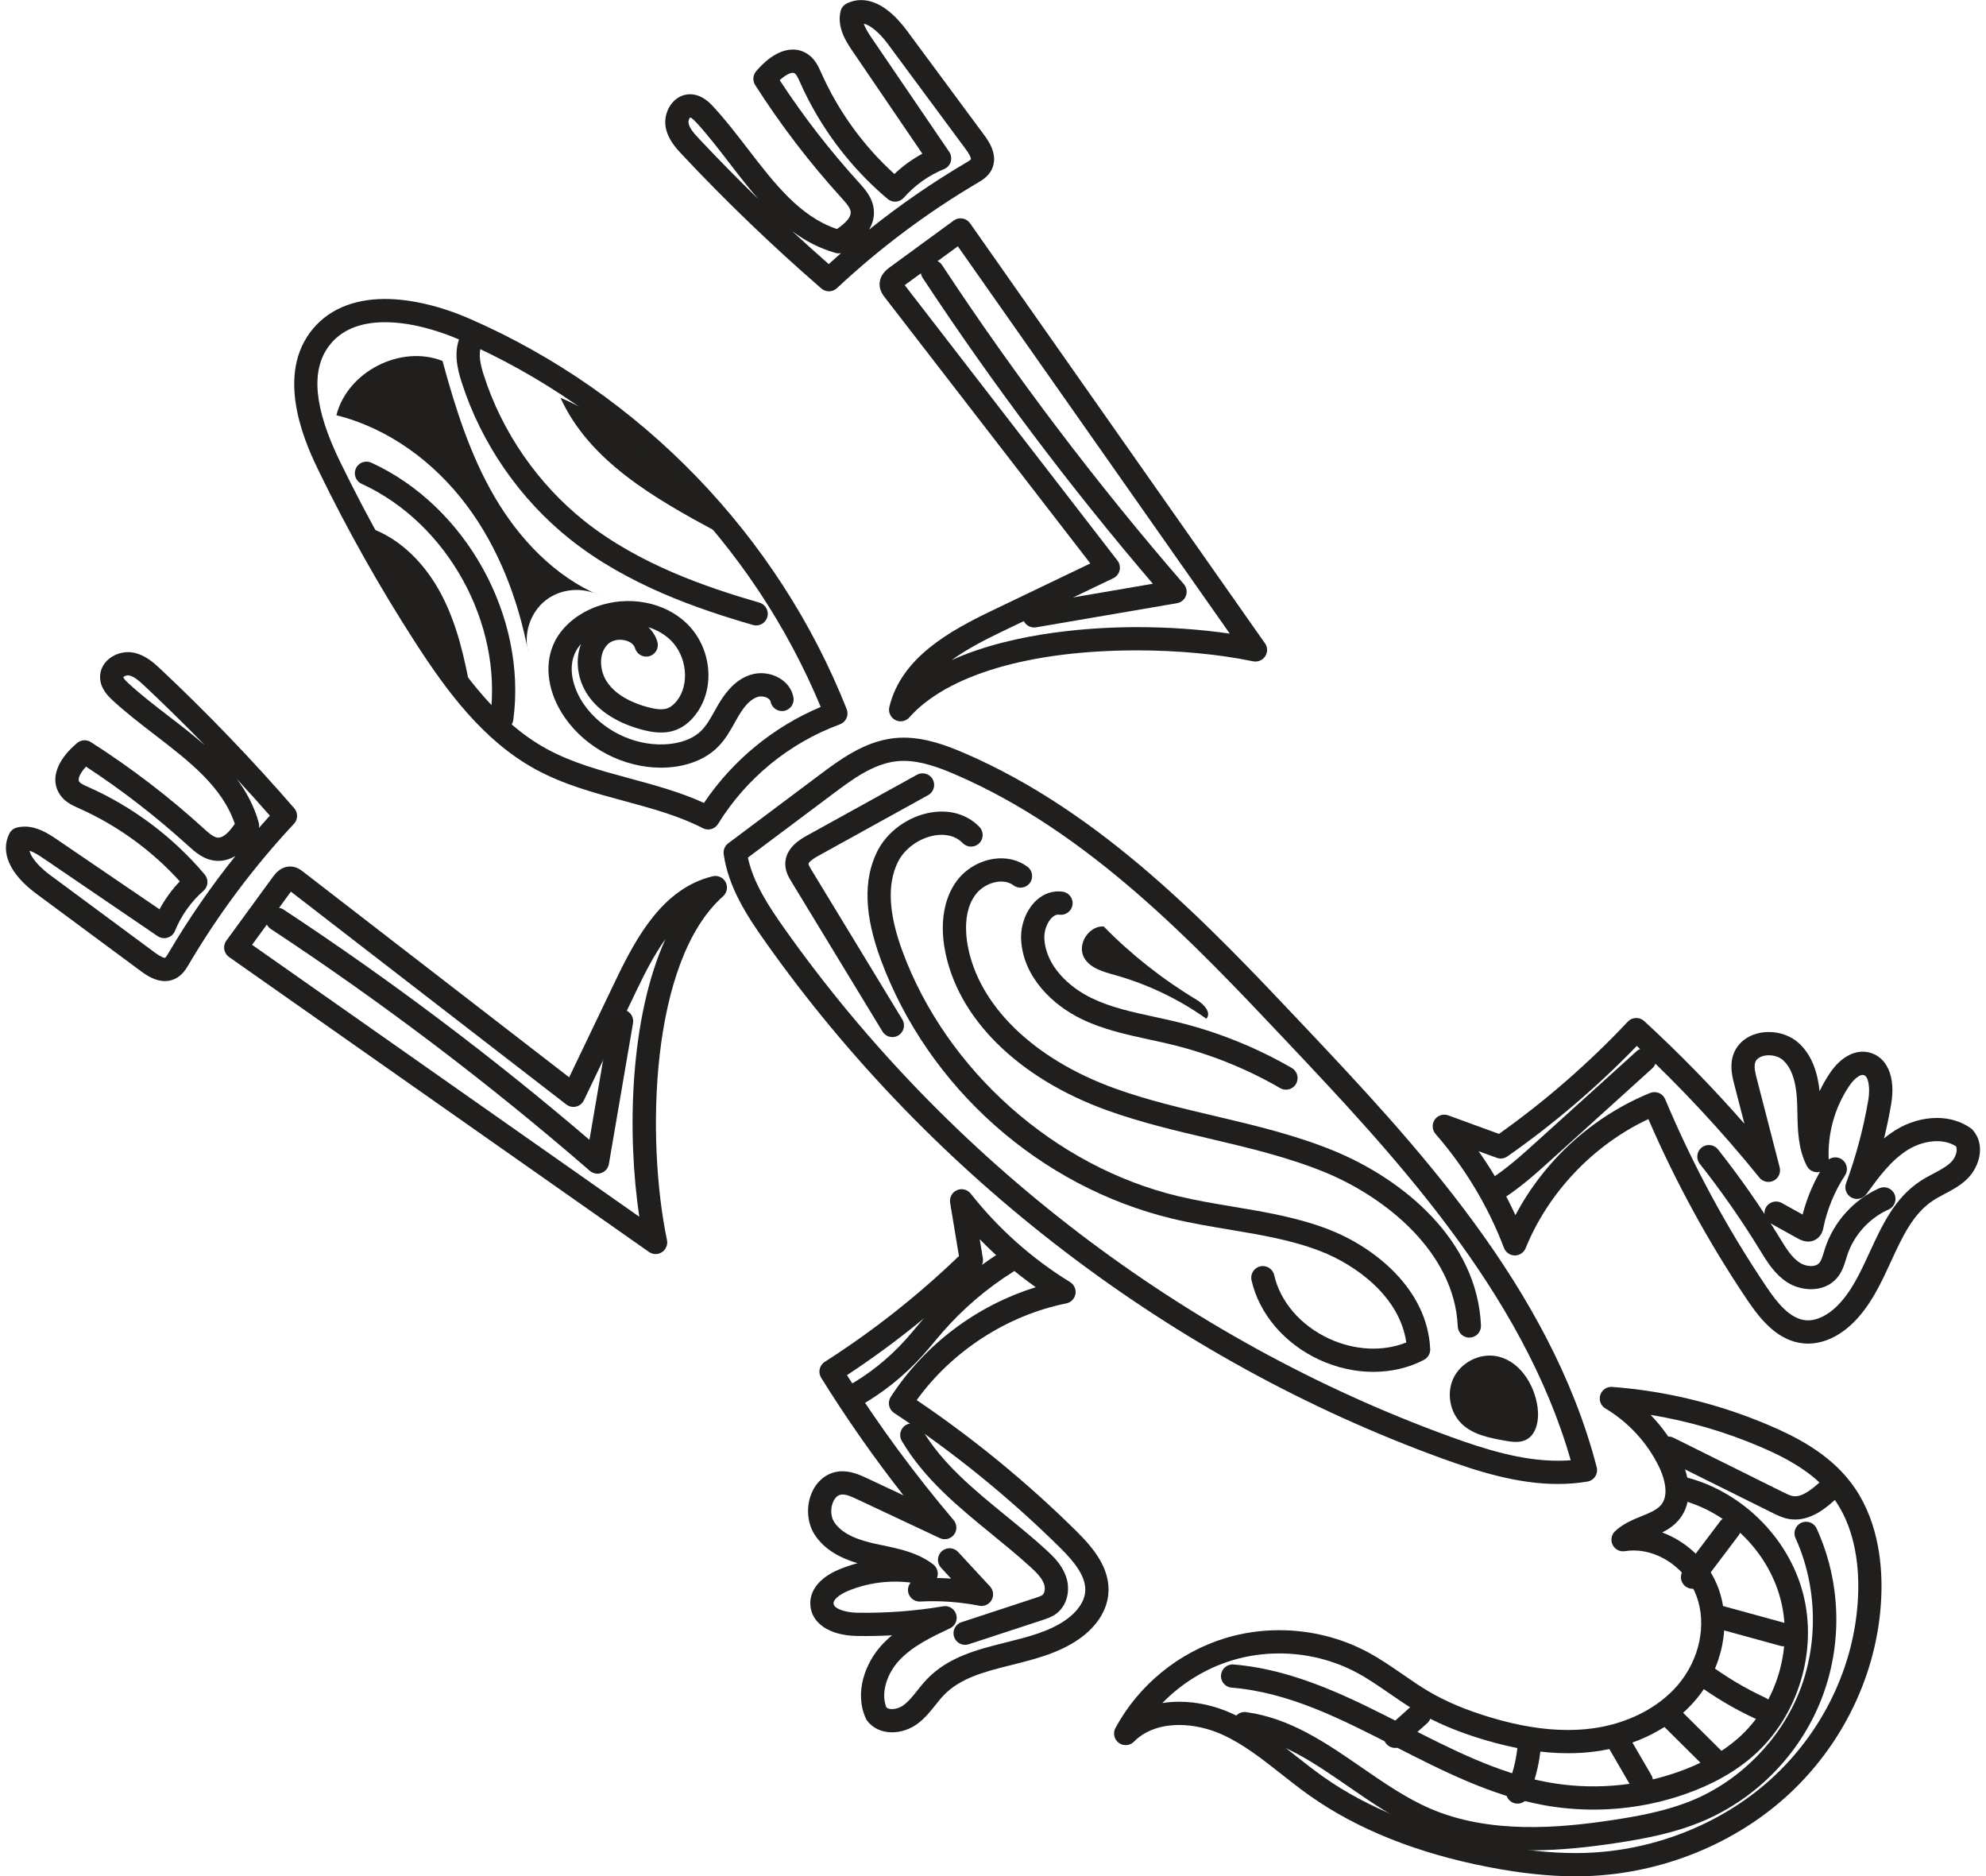 <?xml version="1.0" encoding="UTF-8"?><svg xmlns="http://www.w3.org/2000/svg" xmlns:xlink="http://www.w3.org/1999/xlink" height="484.4" preserveAspectRatio="xMidYMid meet" version="1.0" viewBox="41.2 55.4 512.9 484.4" width="512.9" zoomAndPan="magnify"><g fill="#201f1e" id="change1_1"><path d="M 140.641 138.594 C 134.047 138.594 129.152 140.684 126.102 144.809 C 121.402 151.156 122.348 160.879 128.988 174.531 C 136.238 189.438 144.473 204.059 153.465 217.984 C 161.211 229.984 170.07 242.016 182.324 248.734 C 188.93 252.355 196.195 254.324 203.891 256.402 C 210.262 258.129 216.824 259.902 223.004 262.715 C 230.402 251.73 240.953 243.062 253.156 237.93 C 235.664 195.832 201.879 161.402 160.055 143.18 C 153.266 140.223 146.367 138.594 140.641 138.594 Z M 224.086 269.566 C 223.625 269.566 223.156 269.461 222.723 269.238 C 216.402 266.004 209.562 264.152 202.324 262.195 C 194.629 260.113 186.672 257.961 179.438 253.996 C 166.016 246.637 156.598 233.902 148.422 221.238 C 139.301 207.109 130.945 192.277 123.59 177.156 C 120.758 171.328 112.133 153.598 121.277 141.238 C 125.465 135.582 132.16 132.594 140.641 132.594 C 147.176 132.594 154.922 134.398 162.449 137.68 C 206.637 156.93 242.145 193.684 259.867 238.508 C 260.164 239.262 260.145 240.098 259.812 240.836 C 259.484 241.574 258.867 242.148 258.109 242.426 C 245.094 247.203 233.918 256.34 226.641 268.141 C 226.078 269.055 225.098 269.566 224.086 269.566" fill="inherit"/><path d="M 274.848 129.023 L 329.801 200.148 C 330.355 200.863 330.555 201.793 330.344 202.676 C 330.137 203.555 329.539 204.297 328.723 204.688 L 300.262 218.332 C 295.719 220.512 291 222.926 286.953 225.844 C 303.547 218.348 324.621 217.324 334.828 217.324 C 343.051 217.324 351.328 217.91 358.801 219.004 L 288.57 118.996 Z M 273.797 241.641 C 273.324 241.641 272.848 241.531 272.406 241.301 C 271.188 240.66 270.559 239.277 270.879 237.938 C 273.945 225.234 286.312 218.363 297.668 212.922 L 322.785 200.879 L 269.711 132.191 C 269.266 131.613 268.438 130.543 268.367 129.02 C 268.242 126.418 270.305 124.91 271.082 124.344 L 287.496 112.348 C 288.148 111.871 288.961 111.68 289.758 111.809 C 290.551 111.941 291.262 112.387 291.723 113.047 L 367.699 221.238 C 368.16 221.766 368.438 222.453 368.438 223.211 C 368.438 224.863 367.102 226.203 365.449 226.211 C 365.234 226.207 365.023 226.191 364.809 226.148 C 356.066 224.328 345.418 223.324 334.828 223.324 C 307.242 223.324 285.812 229.633 276.039 240.633 C 275.453 241.293 274.633 241.641 273.797 241.641" fill="inherit"/><path d="M 219.43 85.734 C 219.285 85.832 218.914 86.531 219.016 87.145 C 219.234 88.477 220.395 89.797 221.773 91.266 C 226.738 96.547 231.848 101.742 237.074 106.824 C 234.449 103.84 231.996 100.648 229.566 97.492 C 226.84 93.945 224.02 90.281 221.074 87.082 C 219.895 85.801 219.496 85.734 219.43 85.734 Z M 242.562 76.102 C 248.648 85.406 255.512 94.273 262.992 102.488 C 264.5 104.145 266.562 106.41 266.867 109.508 C 267.062 111.496 266.52 113.227 265.629 114.699 C 273.547 108.359 281.918 102.578 290.648 97.434 C 291.023 97.211 291.805 96.754 291.938 96.523 C 291.941 96.5 292.066 95.891 290.59 93.895 L 270.566 66.844 C 268.379 63.891 266.043 61.922 264.273 61.5 C 264.656 62.688 265.488 63.988 266.301 65.18 L 286.34 94.609 C 286.848 95.359 286.992 96.297 286.73 97.164 C 286.469 98.031 285.828 98.734 284.988 99.074 C 281.027 100.684 277.441 103.234 274.621 106.449 C 273.547 107.676 271.688 107.816 270.438 106.766 C 260.77 98.629 252.949 88.227 247.824 76.676 C 247.395 75.703 246.949 74.699 246.477 74.367 C 246.301 74.246 246.148 74.195 245.945 74.195 C 245.242 74.195 243.992 74.801 242.562 76.102 Z M 245.762 115.062 C 248.883 117.949 252.039 120.797 255.227 123.59 C 256.273 122.633 257.332 121.688 258.402 120.754 C 257.938 120.848 257.457 120.832 256.992 120.703 C 252.773 119.523 249.09 117.547 245.762 115.062 Z M 255.285 130.621 C 254.586 130.621 253.883 130.375 253.32 129.887 C 240.816 119.047 228.73 107.434 217.398 95.371 C 215.898 93.777 213.633 91.363 213.098 88.129 C 212.742 85.984 213.395 83.621 214.805 81.957 C 216.02 80.523 217.66 79.734 219.43 79.734 C 222.48 79.754 224.586 82.039 225.484 83.016 C 228.613 86.41 231.516 90.184 234.324 93.832 C 241.234 102.812 247.777 111.316 257.344 114.535 C 259.855 112.82 261.02 111.363 260.895 110.094 C 260.785 108.977 259.602 107.676 258.555 106.527 C 250.32 97.484 242.809 87.668 236.23 77.355 C 235.527 76.246 235.621 74.809 236.469 73.805 C 238.238 71.711 241.824 68.195 245.945 68.195 C 247.387 68.195 248.723 68.617 249.91 69.449 C 251.754 70.738 252.598 72.637 253.273 74.16 C 257.684 84.105 264.184 93.078 272.188 100.328 C 274.348 98.273 276.781 96.508 279.406 95.086 L 261.344 68.559 C 259.91 66.457 257.25 62.547 258.289 58.277 C 258.5 57.418 259.078 56.695 259.867 56.305 C 261.047 55.715 262.301 55.418 263.598 55.418 C 268.535 55.418 272.734 59.691 275.391 63.273 L 295.41 90.324 C 296.352 91.598 299.215 95.465 297.281 99.254 C 296.379 101.023 294.762 101.973 293.695 102.602 C 280.637 110.301 268.402 119.457 257.336 129.812 C 256.758 130.348 256.023 130.621 255.285 130.621" fill="inherit"/><path d="M 234.348 276.832 C 235.773 283.414 239.742 289.438 243.723 295.066 C 285.91 354.742 346.977 401.359 415.668 426.328 C 424.574 429.566 434.117 432.562 443.539 432.562 C 443.539 432.562 443.539 432.562 443.543 432.562 C 444.66 432.562 445.766 432.52 446.852 432.438 C 434.363 388.785 400.609 353.031 373.355 324.16 C 349.512 298.902 322.488 270.277 287.867 255.355 C 283.855 253.625 279.145 251.859 274.598 251.859 C 273.973 251.859 273.348 251.891 272.75 251.957 C 266.668 252.621 261.188 256.727 256.355 260.348 Z M 443.539 438.562 C 433.188 438.562 423.043 435.395 413.617 431.969 C 343.789 406.586 281.711 359.195 238.82 298.527 C 234.078 291.816 229.34 284.547 228.098 275.973 C 227.941 274.887 228.391 273.801 229.27 273.141 L 252.758 255.547 C 257.938 251.664 264.387 246.836 272.098 245.992 C 272.91 245.902 273.754 245.859 274.598 245.859 C 280.234 245.859 285.672 247.875 290.242 249.848 C 326 265.258 353.477 294.363 377.719 320.039 C 406.129 350.137 441.484 387.594 453.562 434.238 C 453.773 435.055 453.633 435.922 453.172 436.625 C 452.715 437.332 451.98 437.812 451.148 437.949 C 448.707 438.359 446.148 438.562 443.539 438.562" fill="inherit"/><path d="M 395.871 409.613 C 391.23 409.613 386.453 408.574 381.949 406.5 C 372.949 402.348 366.395 394.672 364.414 385.961 C 364.047 384.348 365.059 382.738 366.676 382.371 C 368.289 382.004 369.898 383.016 370.266 384.633 C 371.836 391.535 377.145 397.676 384.465 401.051 C 391.105 404.113 398.402 404.441 404.383 402.02 C 402.742 390.344 391.594 382.066 382.137 378.422 C 374.699 375.555 366.898 374.254 358.641 372.875 C 353.84 372.07 348.871 371.242 344.023 370.078 C 309.777 361.859 280.91 336.242 268.688 303.219 C 264.453 291.789 264.121 282.691 267.668 275.402 C 270.223 270.148 275.746 266.133 281.742 265.164 C 286.621 264.379 291.023 265.707 294.137 268.902 C 295.293 270.09 295.266 271.992 294.078 273.145 C 292.891 274.305 290.992 274.277 289.84 273.09 C 287.531 270.723 284.371 270.816 282.695 271.09 C 278.633 271.742 274.762 274.531 273.062 278.023 C 270.273 283.766 270.68 291.324 274.312 301.133 C 285.68 331.832 313.59 356.605 345.422 364.242 C 350.066 365.359 354.93 366.172 359.629 366.957 C 367.82 368.324 376.289 369.738 384.293 372.824 C 395.961 377.32 409.84 388.109 410.559 403.711 C 410.613 404.875 409.988 405.965 408.957 406.504 C 405.004 408.578 400.508 409.613 395.871 409.613" fill="inherit"/><path d="M 420.672 400.773 C 419.074 400.773 417.742 399.512 417.676 397.898 C 416.859 378.617 398.77 364.434 383.527 358.145 C 373.941 354.191 363.539 351.742 353.48 349.375 C 344.781 347.328 335.785 345.211 327.168 342.109 C 304.098 333.801 288.406 318.258 285.199 300.527 C 283.934 293.543 285.027 287.27 288.277 282.863 C 290.5 279.848 294.074 277.715 297.836 277.16 C 301.059 276.68 304.152 277.406 306.551 279.195 C 307.879 280.188 308.148 282.066 307.16 283.395 C 306.168 284.723 304.285 284.992 302.961 284.004 C 301.539 282.945 299.867 282.926 298.715 283.094 C 296.531 283.418 294.383 284.695 293.105 286.426 C 290.059 290.555 290.543 296.363 291.102 299.461 C 293.926 315.055 308.168 328.891 329.203 336.465 C 337.492 339.449 346.32 341.527 354.855 343.535 C 365.145 345.957 375.785 348.461 385.816 352.598 C 403.504 359.895 422.738 375.559 423.672 397.645 C 423.742 399.301 422.453 400.699 420.801 400.77 C 420.758 400.773 420.715 400.773 420.672 400.773" fill="inherit"/><path d="M 373.312 336.75 C 372.801 336.75 372.285 336.621 371.812 336.348 C 363.082 331.305 353.684 327.531 343.887 325.133 C 341.98 324.664 340 324.238 338.086 323.824 C 332.188 322.547 326.086 321.227 320.426 318.473 C 313.227 314.977 305.371 307.742 304.914 297.938 C 304.738 294.164 306.301 290.199 308.895 287.828 C 310.816 286.074 313.203 285.293 315.621 285.629 C 317.266 285.855 318.41 287.367 318.184 289.012 C 317.957 290.652 316.438 291.797 314.801 291.57 C 314.562 291.535 313.84 291.438 312.941 292.262 C 311.672 293.418 310.816 295.691 310.906 297.656 C 311.242 304.84 317.398 310.332 323.047 313.078 C 328.059 315.516 333.547 316.699 339.355 317.957 C 341.309 318.383 343.328 318.816 345.316 319.305 C 355.664 321.84 365.59 325.824 374.812 331.152 C 376.25 331.98 376.738 333.812 375.91 335.25 C 375.355 336.211 374.348 336.75 373.312 336.75" fill="inherit"/><path d="M 438.297 418.816 C 437.492 412.656 433.363 406.34 427.211 405.496 C 422.953 404.914 418.453 407.324 416.586 411.191 C 414.719 415.059 415.621 420.082 418.723 423.055 C 421.621 425.836 425.828 426.66 429.781 427.367 C 431.566 427.684 433.48 427.988 435.133 427.238 C 438.062 425.91 438.715 422.008 438.297 418.816" fill="inherit"/><path d="M 170.793 243.922 C 170.66 243.922 170.527 243.91 170.391 243.891 C 168.75 243.672 167.598 242.164 167.816 240.52 C 171.059 216.344 156.773 190.465 134.59 180.32 C 133.082 179.633 132.418 177.852 133.109 176.344 C 133.797 174.84 135.578 174.176 137.086 174.863 C 161.574 186.059 177.344 214.629 173.762 241.316 C 173.562 242.824 172.273 243.922 170.793 243.922" fill="inherit"/><path d="M 236.492 216.887 C 236.215 216.887 235.934 216.848 235.656 216.766 C 221.465 212.66 203.27 206.438 188.449 194.656 C 175.438 184.312 165.484 169.902 160.418 154.074 C 159.277 150.516 158.336 146.344 159.988 142.426 C 160.633 140.898 162.391 140.18 163.918 140.824 C 165.445 141.469 166.16 143.227 165.52 144.754 C 164.625 146.871 165.328 149.73 166.133 152.246 C 170.844 166.953 180.094 180.348 192.18 189.961 C 206.18 201.09 223.66 207.051 237.324 211.004 C 238.914 211.465 239.832 213.125 239.371 214.719 C 238.992 216.031 237.793 216.887 236.492 216.887" fill="inherit"/><path d="M 201.352 220.586 C 200.102 220.586 198.91 221.004 198.148 221.762 C 195.645 224.242 196.117 228.762 197.996 231.523 C 200.504 235.215 205.098 237.078 208.512 237.992 C 210.129 238.426 212.18 238.844 213.711 238.23 C 214.484 237.922 215.277 237.273 216 236.359 C 219.359 232.129 218.617 224.816 214.414 220.715 C 212.828 219.168 210.84 218.031 208.652 217.348 C 209.738 218.375 210.539 219.648 210.965 221.078 C 211.441 222.664 210.535 224.34 208.949 224.812 C 207.359 225.285 205.691 224.383 205.219 222.797 C 204.809 221.426 203.34 220.914 202.727 220.758 C 202.273 220.645 201.809 220.586 201.352 220.586 Z M 211.898 253.613 C 202.262 253.613 192.621 248.637 187.105 240.73 C 182.801 234.566 181.672 227.516 184.09 221.871 C 185.953 217.516 190.043 213.922 195.305 212.012 C 203.496 209.043 212.859 210.812 218.605 216.422 C 225.094 222.754 226.035 233.371 220.699 240.094 C 219.309 241.844 217.707 243.094 215.941 243.801 C 212.766 245.07 209.477 244.461 206.961 243.789 C 200.656 242.102 195.84 239.027 193.031 234.895 C 190.258 230.812 189.699 225.754 191.258 221.645 C 190.555 222.449 189.996 223.32 189.602 224.234 C 187.727 228.621 189.621 233.859 192.023 237.297 C 196.602 243.855 204.727 247.91 212.715 247.598 C 216.785 247.445 220.211 246.176 222.359 244.02 C 223.68 242.695 224.672 240.922 225.719 239.043 C 226.098 238.367 226.477 237.688 226.871 237.027 C 229.246 233.047 231.91 230.629 235.016 229.637 C 237.48 228.848 240.289 229.176 242.531 230.512 C 244.449 231.648 245.719 233.398 246.105 235.438 C 246.414 237.062 245.348 238.637 243.723 238.945 C 242.098 239.258 240.523 238.188 240.211 236.562 C 240.133 236.141 239.762 235.844 239.469 235.668 C 238.711 235.219 237.656 235.094 236.848 235.352 C 235.195 235.879 233.617 237.434 232.023 240.102 C 231.656 240.715 231.309 241.344 230.957 241.969 C 229.758 244.121 228.516 246.344 226.609 248.254 C 223.387 251.488 218.531 253.383 212.941 253.594 C 212.594 253.605 212.246 253.613 211.898 253.613" fill="inherit"/><path d="M 308.273 217.418 C 306.84 217.418 305.57 216.387 305.32 214.926 C 305.043 213.293 306.141 211.742 307.773 211.461 L 338.93 206.125 C 317.547 181.121 297.562 154.57 279.477 127.133 C 278.566 125.746 278.949 123.887 280.332 122.977 C 281.715 122.062 283.574 122.445 284.488 123.828 C 303.402 152.527 324.41 180.246 346.934 206.223 C 347.641 207.039 347.855 208.176 347.488 209.195 C 347.125 210.215 346.238 210.961 345.172 211.145 L 308.785 217.375 C 308.613 217.406 308.441 217.418 308.273 217.418" fill="inherit"/><path d="M 106.301 299.348 L 206.301 369.566 C 203.066 347.797 203.848 318.191 213.066 297.848 C 210.188 301.863 207.797 306.539 205.641 311.035 L 191.992 339.5 C 191.602 340.316 190.863 340.91 189.98 341.121 C 189.102 341.328 188.172 341.129 187.453 340.574 L 116.328 285.621 Z M 210.516 379.195 C 209.914 379.195 209.309 379.012 208.793 378.648 L 100.352 302.5 C 99.695 302.035 99.246 301.328 99.117 300.531 C 98.984 299.738 99.18 298.926 99.656 298.273 L 111.648 281.855 C 112.195 281.113 113.637 279.137 116.117 279.137 C 116.164 279.137 116.281 279.141 116.328 279.141 C 117.848 279.211 118.922 280.039 119.496 280.488 L 188.188 333.559 L 200.23 308.445 C 205.672 297.09 212.543 284.719 225.246 281.656 C 226.586 281.332 227.969 281.965 228.605 283.184 C 229.246 284.402 228.973 285.898 227.941 286.816 C 208.965 303.68 208.078 349.754 213.453 375.582 C 213.703 376.789 213.195 378.023 212.164 378.699 C 211.664 379.031 211.09 379.195 210.516 379.195" fill="inherit"/><path d="M 73.027 230.285 C 73.043 230.285 73.133 230.691 74.391 231.848 C 77.59 234.797 81.254 237.617 84.797 240.344 C 87.953 242.77 91.141 245.223 94.129 247.848 C 89.047 242.617 83.852 237.512 78.57 232.547 C 77.105 231.172 75.785 230.012 74.453 229.789 C 73.777 229.68 73.113 230.117 73.023 230.285 C 73.027 230.285 73.027 230.285 73.027 230.285 Z M 102.371 256.539 C 104.855 259.867 106.832 263.551 108.012 267.77 C 108.141 268.23 108.156 268.715 108.059 269.176 C 108.996 268.109 109.941 267.051 110.898 266.004 C 108.102 262.816 105.262 259.66 102.371 256.539 Z M 48.824 275.051 C 49.285 277.094 51.668 279.504 54.152 281.344 L 81.203 301.363 C 82.848 302.582 83.562 302.715 83.789 302.715 C 83.82 302.715 83.832 302.711 83.832 302.711 C 84.059 302.578 84.52 301.801 84.742 301.426 C 89.891 292.688 95.676 284.309 102.02 276.387 C 100.543 277.285 98.789 277.836 96.816 277.641 C 93.715 277.336 91.449 275.273 89.797 273.77 C 81.582 266.289 72.715 259.422 63.41 253.34 C 61.914 254.98 61.18 256.543 61.676 257.25 C 62.008 257.723 63.016 258.172 63.906 258.566 C 75.535 263.727 85.938 271.547 94.074 281.211 C 95.125 282.461 94.984 284.32 93.758 285.398 C 90.543 288.219 87.992 291.801 86.383 295.762 C 86.043 296.602 85.34 297.242 84.473 297.504 C 83.605 297.77 82.664 297.625 81.914 297.113 L 52.488 277.078 C 51.312 276.277 50.012 275.438 48.824 275.051 Z M 83.789 308.715 C 81.359 308.715 79.223 307.363 77.633 306.188 L 50.582 286.164 C 43.754 281.109 41.211 275.453 43.609 270.641 C 44.004 269.852 44.727 269.277 45.586 269.066 C 46.234 268.906 46.91 268.828 47.59 268.828 C 50.766 268.828 53.527 270.527 55.863 272.117 L 82.395 290.18 C 83.812 287.559 85.582 285.125 87.637 282.965 C 80.387 274.961 71.418 268.465 61.551 264.086 C 59.945 263.375 58.047 262.531 56.758 260.688 C 54.07 256.844 55.699 251.816 61.113 247.246 C 62.117 246.398 63.555 246.305 64.66 247.008 C 74.977 253.586 84.793 261.094 93.836 269.332 C 94.984 270.379 96.285 271.562 97.402 271.672 C 97.469 271.68 97.508 271.664 97.605 271.68 C 98.801 271.68 100.223 270.484 101.844 268.117 C 98.625 258.551 90.121 252.008 81.141 245.098 C 77.492 242.293 73.719 239.391 70.324 236.262 C 69.348 235.359 67.062 233.254 67.043 230.242 C 67.031 228.664 67.668 227.152 68.832 225.977 C 70.477 224.324 73.098 223.48 75.434 223.871 C 78.672 224.41 81.086 226.676 82.68 228.176 C 94.742 239.508 106.352 251.594 117.195 264.094 C 118.199 265.254 118.168 266.988 117.117 268.109 C 106.762 279.18 97.605 291.414 89.91 304.473 C 89.281 305.539 88.328 307.152 86.559 308.055 C 85.703 308.492 84.773 308.715 83.789 308.715" fill="inherit"/><path d="M 195.492 358.441 C 194.781 358.441 194.082 358.188 193.527 357.707 C 167.559 335.188 139.836 314.18 111.137 295.262 C 109.754 294.352 109.371 292.492 110.285 291.105 C 111.195 289.723 113.055 289.344 114.438 290.254 C 141.879 308.34 168.434 328.324 193.43 349.707 L 198.77 318.547 C 199.051 316.914 200.594 315.816 202.234 316.098 C 203.867 316.379 204.965 317.93 204.684 319.562 L 198.449 355.949 C 198.266 357.016 197.523 357.902 196.504 358.266 C 196.176 358.383 195.832 358.441 195.492 358.441" fill="inherit"/><path d="M 271.668 323.172 C 270.652 323.172 269.664 322.66 269.102 321.73 L 245.605 283.074 C 244.98 282.047 244.035 280.492 244.008 278.562 C 243.941 274.273 248.09 271.98 249.652 271.117 L 278.004 255.449 C 279.453 254.645 281.281 255.172 282.082 256.621 C 282.883 258.07 282.355 259.898 280.906 260.699 L 252.555 276.367 C 250.066 277.742 250.004 278.402 250.008 278.473 C 250.012 278.773 250.48 279.543 250.73 279.961 L 274.227 318.613 C 275.09 320.027 274.637 321.875 273.223 322.734 C 272.734 323.031 272.199 323.172 271.668 323.172" fill="inherit"/><path d="M 321.113 302.547 C 322.586 305.355 326.062 306.297 329.117 307.148 C 337.562 309.516 345.594 313.352 352.742 318.434 C 354.156 316.902 352.102 314.664 350.316 313.594 C 341.523 308.316 333.406 301.922 326.223 294.609 C 322.41 294.395 319.34 299.168 321.113 302.547" fill="inherit"/><path d="M 177.621 223.789 C 176.355 219.004 178.168 213.547 182.043 210.461 C 185.918 207.379 191.641 206.84 196.023 209.148 C 184.453 204.199 175.324 194.605 168.965 183.742 C 162.605 172.887 158.781 160.746 155.484 148.602 C 144.691 144.32 130.922 151.359 128.074 162.617 C 141.527 165.965 153.316 174.695 161.648 185.777 C 169.98 196.859 175.023 210.172 177.621 223.789" fill="inherit"/><path d="M 226 192.555 C 216.508 177.402 202.348 165.219 185.945 158.098 C 193.367 174.438 210.203 184.035 226 192.555" fill="inherit"/><path d="M 136.254 191.539 C 144.605 194.297 151.129 201.148 155.211 208.938 C 159.293 216.727 161.215 225.445 162.797 234.094 C 150.551 222.449 141.324 207.66 136.254 191.539" fill="inherit"/><path d="M 345.742 494.789 C 350.309 494.789 355.023 495.844 359.379 497.828 C 365.516 500.629 370.781 504.773 375.867 508.785 C 378.141 510.574 380.488 512.426 382.844 514.098 C 394.469 522.328 409.285 528.223 426.871 531.609 C 434.758 533.125 441.695 533.863 448.074 533.863 C 448.891 533.863 449.703 533.852 450.52 533.824 C 468.746 533.273 486.578 526.027 499.449 513.945 C 512.797 501.414 520.688 484.035 521.102 466.262 C 521.262 459.238 520.211 449.266 514.285 441.641 C 509.355 435.289 501.805 431.523 495.781 428.949 C 486.68 425.062 477.195 422.309 467.473 420.723 C 470.543 423.891 473.121 427.539 475.039 431.48 C 478.059 437.688 478.082 443.496 475.109 447.414 C 473.824 449.105 472.176 450.223 470.477 451.086 C 476.938 453.461 482.512 458.773 484.961 465.414 C 488.41 474.754 486.105 486.113 479.086 494.355 C 472.941 501.57 463.66 506.297 452.961 507.66 C 450.75 507.941 448.449 508.082 446.125 508.082 C 439.363 508.082 432.227 506.93 424.305 504.551 C 417.621 502.547 411.973 500.156 407.035 497.242 C 404.59 495.797 402.254 494.184 399.996 492.625 C 397.141 490.652 394.438 488.785 391.535 487.238 C 385.496 484.02 378.594 482.316 371.574 482.316 C 367.434 482.316 363.371 482.906 359.5 484.074 C 352.617 486.148 346.363 490.012 341.387 495.129 C 342.781 494.906 344.238 494.789 345.742 494.789 Z M 448.078 539.863 C 448.078 539.863 448.078 539.863 448.074 539.863 C 441.309 539.863 434.004 539.09 425.738 537.5 C 407.305 533.949 391.703 527.723 379.375 518.992 C 376.895 517.234 374.484 515.336 372.152 513.496 C 367.121 509.531 362.371 505.785 356.891 503.285 C 353.359 501.68 349.402 500.789 345.742 500.789 C 342.359 500.789 337.586 501.539 334.043 505.105 C 332.992 506.164 331.324 506.293 330.125 505.402 C 328.93 504.516 328.566 502.879 329.273 501.566 C 335.281 490.449 345.668 481.977 357.77 478.328 C 362.199 476.992 366.848 476.316 371.574 476.316 C 379.574 476.316 387.453 478.262 394.359 481.945 C 397.566 483.652 400.535 485.703 403.406 487.688 C 405.68 489.258 407.82 490.738 410.086 492.074 C 414.602 494.738 419.816 496.941 426.027 498.805 C 433.383 501.012 439.957 502.082 446.125 502.082 C 448.199 502.082 450.242 501.957 452.203 501.707 C 461.285 500.551 469.418 496.453 474.52 490.465 C 480.152 483.848 482.043 474.828 479.332 467.492 C 476.816 460.676 469.984 455.73 463.09 455.73 C 462.336 455.73 461.582 455.793 460.848 455.91 C 459.551 456.125 458.266 455.469 457.68 454.297 C 457.094 453.121 457.336 451.699 458.281 450.789 C 460.305 448.844 462.84 447.816 465.074 446.906 C 467.312 445.996 469.246 445.211 470.328 443.785 C 472.605 440.789 470.379 435.617 469.645 434.105 C 466.637 427.922 461.727 422.582 455.816 419.07 C 454.617 418.359 454.066 416.918 454.484 415.59 C 454.906 414.258 456.176 413.395 457.574 413.5 C 471.578 414.574 485.223 417.914 498.137 423.434 C 504.828 426.289 513.25 430.523 519.023 437.957 C 526.031 446.98 527.281 458.402 527.098 466.398 C 526.648 485.77 518.07 504.695 503.555 518.32 C 489.633 531.391 470.367 539.227 450.699 539.824 C 449.828 539.852 448.953 539.863 448.078 539.863" fill="inherit"/><path d="M 468.477 337.383 C 469.648 337.383 470.762 338.074 471.246 339.223 C 478.363 356.176 487.188 372.508 497.465 387.762 C 500.184 391.793 503.512 395.961 507.617 396.301 C 507.797 396.312 507.973 396.32 508.152 396.32 C 510.496 396.32 513.188 395.008 515.531 392.723 C 519.312 389.031 521.637 383.984 524.098 378.637 C 527.254 371.785 530.512 364.699 537.176 360.332 C 538.301 359.598 539.449 358.988 540.559 358.402 C 542.227 357.52 543.801 356.688 544.977 355.574 C 546.27 354.352 546.891 352.336 546.328 351.355 C 544.965 350.496 543.273 350.051 541.422 350.051 C 538.949 350.051 536.227 350.855 533.949 352.262 C 529.566 354.973 526.332 359.426 523.203 363.73 C 522.32 364.941 520.684 365.316 519.363 364.613 C 518.043 363.906 517.445 362.336 517.961 360.93 C 520.527 353.965 522.461 346.723 523.703 339.406 C 524.188 336.566 523.859 333.297 522.488 332.973 C 522.402 332.949 522.32 332.941 522.234 332.941 C 521.312 332.941 519.906 334.113 518.734 335.863 C 514.996 341.438 513.133 348.199 513.488 354.906 C 513.562 356.32 512.641 357.594 511.273 357.961 C 509.902 358.328 508.465 357.691 507.82 356.43 C 505.57 352.023 505.477 347.262 505.387 342.656 C 505.371 341.992 505.359 341.328 505.34 340.672 C 505.23 337.059 504.734 331.934 501.719 329.172 C 500.828 328.355 499.445 327.867 498.02 327.867 C 496.633 327.867 494.867 328.379 494.465 329.809 C 494.141 330.965 494.559 332.586 494.93 334.016 L 500.816 356.82 C 501.168 358.188 500.52 359.613 499.258 360.25 C 498 360.883 496.465 360.555 495.578 359.457 C 485.859 347.441 475.215 336.016 463.914 325.453 C 453.73 335.996 442.496 345.59 430.492 353.988 C 429.691 354.551 428.664 354.684 427.746 354.348 L 423.055 352.633 C 426.727 357.84 429.906 363.359 432.57 369.156 C 440.062 355.004 452.441 343.699 467.344 337.605 C 467.715 337.453 468.098 337.383 468.477 337.383 Z M 508.152 402.32 C 507.812 402.32 507.469 402.305 507.129 402.277 C 500.492 401.734 496.004 396.328 492.488 391.113 C 482.559 376.379 473.961 360.66 466.906 344.348 C 452.777 350.969 441.055 363.246 435.207 377.684 C 434.746 378.828 433.613 379.562 432.398 379.559 C 431.164 379.547 430.066 378.781 429.625 377.629 C 425.492 366.816 419.539 356.906 411.934 348.176 C 411.035 347.141 410.949 345.633 411.727 344.504 C 412.5 343.375 413.941 342.918 415.227 343.387 L 428.328 348.172 C 440.324 339.652 451.512 329.906 461.598 319.188 C 462.723 317.992 464.602 317.922 465.812 319.035 C 474.891 327.367 483.562 336.25 491.711 345.551 L 489.117 335.516 C 488.617 333.566 487.926 330.895 488.688 328.188 C 489.766 324.348 493.43 321.867 498.02 321.867 C 500.949 321.867 503.777 322.918 505.77 324.746 C 509.43 328.098 510.68 332.938 511.121 337.137 C 511.887 335.539 512.762 333.992 513.754 332.52 C 516.598 328.277 520.344 326.297 523.867 327.133 C 528.547 328.238 530.805 333.453 529.621 340.414 C 529.109 343.406 528.492 346.387 527.766 349.344 C 528.719 348.555 529.727 347.82 530.797 347.156 C 534.043 345.152 537.816 344.051 541.422 344.051 C 544.676 344.051 547.688 344.957 550.129 346.676 C 550.305 346.801 550.469 346.945 550.617 347.105 C 554.062 350.887 552.512 356.707 549.098 359.934 C 547.328 361.609 545.312 362.676 543.363 363.703 C 542.328 364.254 541.352 364.77 540.465 365.352 C 535.242 368.773 532.477 374.785 529.547 381.145 C 526.969 386.754 524.297 392.551 519.723 397.016 C 516.219 400.438 512.109 402.32 508.152 402.32" fill="inherit"/><path d="M 270.109 496.254 C 270.512 496.602 271.102 496.684 271.562 496.684 C 272.547 496.684 273.676 496.309 274.508 495.703 C 275.82 494.754 276.93 493.363 278.102 491.887 C 278.887 490.902 279.695 489.887 280.629 488.922 C 286.156 483.184 293.723 481.289 301.039 479.461 C 306.75 478.035 312.141 476.684 316.469 473.652 C 319.375 471.617 321.188 469.027 321.449 466.539 C 321.879 462.445 318.402 458.398 314.941 454.98 C 301.859 442.055 287.445 430.359 272.105 420.219 C 270.73 419.312 270.348 417.469 271.238 416.086 C 279.988 402.57 293.391 392.504 308.691 387.762 C 303.484 384.07 298.648 379.922 294.215 375.352 L 295.031 380.277 C 295.191 381.242 294.867 382.227 294.168 382.91 C 283.688 393.152 272.184 402.41 259.934 410.465 C 268.219 423.527 277.473 436.102 287.477 447.883 C 288.391 448.957 288.434 450.523 287.574 451.645 C 286.719 452.766 285.195 453.141 283.914 452.539 L 262.598 442.527 C 261.266 441.902 259.789 441.191 258.555 441.293 C 257.473 441.387 256.824 442.254 256.469 442.961 C 255.641 444.617 255.688 446.863 256.578 448.301 C 258.734 451.777 263.68 453.215 267.207 453.992 C 267.852 454.133 268.5 454.27 269.152 454.406 C 273.66 455.348 278.32 456.324 282.234 459.352 C 283.352 460.219 283.715 461.75 283.098 463.027 C 282.484 464.301 281.059 464.973 279.684 464.637 C 273.254 463.066 266.086 463.66 260 466.266 C 257.84 467.188 256.422 468.453 256.465 469.414 C 256.527 470.824 259.68 471.754 262.562 471.805 C 269.984 471.934 277.461 471.379 284.777 470.148 C 286.258 469.895 287.688 470.781 288.137 472.211 C 288.586 473.637 287.91 475.18 286.559 475.82 C 281.746 478.098 276.77 480.449 273.297 484.258 C 270.594 487.215 268.508 492.172 270.109 496.254 Z M 271.562 502.684 C 268.879 502.684 266.598 501.613 265.141 499.676 C 265.012 499.5 264.898 499.312 264.809 499.113 C 261.773 492.449 264.66 484.816 268.863 480.211 C 269.715 479.281 270.621 478.426 271.574 477.637 C 268.535 477.801 265.492 477.859 262.457 477.805 C 255.395 477.68 250.691 474.492 250.469 469.691 C 250.301 466.027 252.914 462.77 257.641 460.746 C 259.262 460.055 260.945 459.477 262.672 459.02 C 258.629 457.809 254.098 455.684 251.48 451.465 C 249.504 448.277 249.352 443.781 251.105 440.277 C 252.551 437.383 255.074 435.574 258.027 435.316 C 260.777 435.07 263.348 436.25 265.148 437.098 L 274.527 441.5 C 266.898 431.773 259.777 421.602 253.273 411.141 C 252.406 409.742 252.82 407.91 254.203 407.027 C 266.605 399.102 278.258 389.918 288.855 379.707 L 286.578 365.945 C 286.355 364.594 287.074 363.262 288.328 362.711 C 289.578 362.156 291.047 362.52 291.895 363.598 C 299.066 372.688 307.699 380.371 317.562 386.441 C 318.613 387.086 319.16 388.309 318.941 389.523 C 318.727 390.734 317.789 391.695 316.578 391.938 C 301.309 395.004 287.07 404.25 277.945 416.906 C 292.664 426.863 306.52 438.227 319.16 450.715 C 323.633 455.133 328.113 460.547 327.418 467.168 C 326.969 471.441 324.305 475.492 319.91 478.566 C 314.676 482.238 308.484 483.785 302.496 485.281 C 295.699 486.98 289.281 488.586 284.949 493.086 C 284.215 493.848 283.523 494.711 282.797 495.625 C 281.422 497.352 280.004 499.133 278.027 500.562 C 276.168 501.91 273.812 502.684 271.562 502.684" fill="inherit"/><path d="M 508.895 388.273 C 506.711 388.273 504.504 387.613 502.75 386.48 C 499.52 384.391 497.543 381.156 495.797 378.305 L 495.66 378.078 C 490.969 370.414 485.762 362.953 480.184 355.902 C 479.152 354.605 479.375 352.719 480.672 351.688 C 481.973 350.66 483.859 350.883 484.887 352.18 C 490.613 359.418 495.961 367.078 500.777 374.945 L 500.918 375.176 C 502.465 377.703 503.926 380.094 506.008 381.441 C 507.543 382.434 509.988 382.699 511.039 381.492 C 511.566 380.887 511.887 379.82 512.23 378.695 C 512.328 378.371 512.426 378.051 512.527 377.734 C 514.738 370.922 519.969 365.117 526.516 362.211 C 528.031 361.539 529.801 362.219 530.473 363.734 C 531.145 365.246 530.465 367.02 528.949 367.691 C 523.934 369.922 519.93 374.367 518.234 379.586 C 518.145 379.863 518.059 380.148 517.973 380.434 C 517.488 382.039 516.938 383.855 515.566 385.43 C 513.836 387.418 511.379 388.273 508.895 388.273" fill="inherit"/><path d="M 508.191 375.969 C 507.453 375.969 506.582 375.77 505.578 375.215 L 498.43 371.254 C 496.98 370.449 496.453 368.621 497.258 367.172 C 498.062 365.727 499.887 365.199 501.336 366.004 L 506.734 368.996 C 507.965 364.254 510 359.652 512.68 355.578 C 513.59 354.195 515.449 353.812 516.836 354.723 C 518.219 355.633 518.602 357.492 517.691 358.879 C 515.012 362.953 513.078 367.633 512.102 372.414 C 511.988 372.961 511.73 374.234 510.566 375.148 C 510.098 375.523 509.297 375.969 508.191 375.969" fill="inherit"/><path d="M 427.836 365.305 C 426.848 365.305 425.887 364.82 425.312 363.934 C 424.41 362.543 424.812 360.684 426.203 359.785 C 430.449 357.039 434.352 353.512 438.121 350.102 L 463.875 326.816 C 465.105 325.703 467 325.801 468.109 327.031 C 469.223 328.258 469.129 330.156 467.898 331.266 L 442.148 354.551 C 438.199 358.121 434.117 361.816 429.461 364.824 C 428.957 365.148 428.391 365.305 427.836 365.305" fill="inherit"/><path d="M 261.242 419.105 C 260.188 419.105 259.164 418.551 258.617 417.562 C 257.812 416.113 258.336 414.285 259.785 413.484 C 265.527 410.293 270.668 406.199 275.066 401.312 C 276.02 400.254 276.93 399.168 277.891 398.02 C 278.598 397.172 279.309 396.324 280.031 395.492 C 285.727 388.949 292.336 383.293 299.68 378.684 C 301.082 377.801 302.934 378.227 303.812 379.629 C 304.695 381.031 304.27 382.883 302.867 383.766 C 296.023 388.062 289.863 393.332 284.559 399.43 C 283.859 400.234 283.176 401.055 282.488 401.871 C 281.535 403.008 280.555 404.184 279.523 405.328 C 274.684 410.707 269.023 415.215 262.699 418.727 C 262.234 418.984 261.738 419.105 261.242 419.105" fill="inherit"/><path d="M 290.449 480.098 C 289.188 480.098 288.012 479.297 287.598 478.031 C 287.082 476.457 287.938 474.762 289.512 474.246 L 308.727 467.941 C 309.391 467.723 310.074 467.5 310.43 467.223 C 311.051 466.738 311.211 465.379 310.781 464.262 C 310.176 462.688 308.719 461.27 307.273 459.953 C 304.121 457.074 300.695 454.277 297.383 451.57 C 288.797 444.559 279.914 437.309 274.094 427.453 C 273.254 426.027 273.727 424.188 275.152 423.344 C 276.578 422.504 278.418 422.977 279.262 424.402 C 284.539 433.336 292.621 439.938 301.176 446.926 C 304.551 449.68 308.043 452.531 311.316 455.52 C 313.203 457.242 315.309 459.312 316.383 462.109 C 317.785 465.766 316.855 469.812 314.125 471.949 C 312.941 472.871 311.645 473.301 310.598 473.645 L 291.383 479.945 C 291.074 480.047 290.758 480.098 290.449 480.098" fill="inherit"/><path d="M 294.676 470.059 C 294.484 470.059 294.289 470.039 294.094 470 C 289.082 469.012 283.953 468.648 278.852 468.918 C 277.184 468.996 275.781 467.734 275.695 466.078 C 275.609 464.426 276.879 463.012 278.535 462.926 C 281.301 462.781 284.07 462.805 286.828 462.996 L 284.234 460.191 C 283.109 458.977 283.184 457.078 284.398 455.953 C 285.613 454.828 287.512 454.898 288.637 456.117 L 296.875 465.02 C 297.758 465.973 297.926 467.387 297.293 468.52 C 296.758 469.48 295.746 470.059 294.676 470.059" fill="inherit"/><path d="M 452.723 522.641 C 448.344 522.641 443.961 522.242 439.633 521.441 C 426.023 518.914 413.523 512.523 401.434 506.344 C 387.383 499.16 374.113 492.375 359.277 491.148 C 357.625 491.012 356.398 489.562 356.535 487.91 C 356.672 486.258 358.121 485.039 359.773 485.168 C 375.789 486.492 390.215 493.867 404.164 501 C 415.871 506.984 427.977 513.176 440.727 515.539 C 451.922 517.617 463.527 516.746 474.289 513.02 C 480.668 510.812 486.008 507.824 490.156 504.145 C 499.965 495.441 504.344 481.066 501.051 468.371 C 497.758 455.68 486.945 445.246 474.141 442.406 C 472.523 442.051 471.504 440.449 471.863 438.828 C 472.219 437.215 473.824 436.191 475.438 436.551 C 490.387 439.863 503.012 452.047 506.859 466.867 C 510.703 481.688 505.59 498.473 494.137 508.633 C 489.395 512.84 483.379 516.223 476.25 518.691 C 468.672 521.316 460.703 522.641 452.723 522.641" fill="inherit"/><path d="M 504.828 447.738 C 504.328 447.738 503.82 447.699 503.301 447.617 C 501.617 447.344 500.156 446.617 498.984 446.035 L 470.699 431.988 C 469.215 431.254 468.609 429.453 469.348 427.969 C 470.082 426.484 471.883 425.879 473.367 426.613 L 501.652 440.66 C 502.59 441.125 503.477 441.566 504.262 441.695 C 506.523 442.055 509.09 440.027 511.527 437.777 C 512.742 436.656 514.645 436.73 515.766 437.945 C 516.891 439.164 516.816 441.062 515.598 442.188 C 513.438 444.184 509.586 447.738 504.828 447.738" fill="inherit"/><path d="M 436.688 533.152 C 427.184 533.152 417.281 531.836 408.074 527.84 C 401.383 524.934 395.293 520.73 389.402 516.664 C 380.523 510.535 372.137 504.746 362.223 503.414 C 360.578 503.195 359.426 501.684 359.648 500.043 C 359.867 498.398 361.383 497.242 363.02 497.469 C 374.359 498.992 383.738 505.469 392.809 511.727 C 398.465 515.629 404.309 519.664 410.461 522.336 C 425.883 529.031 443.938 527.438 457.941 525.297 C 464.625 524.277 471.715 522.957 478.27 520.242 C 490.684 515.098 501.035 504.562 505.961 492.059 C 510.883 479.551 510.488 464.785 504.91 452.559 C 504.223 451.055 504.887 449.273 506.395 448.586 C 507.902 447.898 509.68 448.562 510.367 450.07 C 516.703 463.949 517.133 480.055 511.543 494.254 C 505.953 508.453 494.66 519.945 480.566 525.785 C 473.422 528.746 465.906 530.152 458.848 531.23 C 452.145 532.25 444.551 533.152 436.688 533.152" fill="inherit"/><path d="M 495.883 499.488 C 495.465 499.488 495.035 499.398 494.629 499.207 C 488.984 496.602 483.602 493.391 478.629 489.664 C 477.301 488.672 477.031 486.793 478.023 485.465 C 479.016 484.141 480.895 483.867 482.223 484.863 C 486.863 488.336 491.883 491.328 497.145 493.762 C 498.648 494.457 499.305 496.242 498.609 497.746 C 498.102 498.84 497.016 499.488 495.883 499.488" fill="inherit"/><path d="M 501.812 480.473 C 501.551 480.473 501.281 480.434 501.016 480.363 L 483.004 475.418 C 481.402 474.977 480.465 473.328 480.902 471.73 C 481.344 470.133 482.996 469.191 484.59 469.633 L 502.605 474.578 C 504.203 475.016 505.141 476.664 504.703 478.266 C 504.34 479.598 503.129 480.473 501.812 480.473" fill="inherit"/><path d="M 478.305 465.621 C 477.676 465.621 477.043 465.426 476.5 465.016 C 475.18 464.016 474.914 462.137 475.914 460.812 L 485.434 448.207 C 486.434 446.883 488.312 446.621 489.637 447.621 C 490.961 448.617 491.223 450.5 490.223 451.82 L 480.703 464.43 C 480.113 465.211 479.215 465.621 478.305 465.621" fill="inherit"/><path d="M 465.094 518.258 C 464.059 518.258 463.055 517.723 462.496 516.766 L 456.383 506.25 C 455.551 504.82 456.035 502.984 457.469 502.148 C 458.898 501.316 460.734 501.805 461.566 503.234 L 467.684 513.75 C 468.516 515.184 468.031 517.02 466.598 517.852 C 466.121 518.125 465.605 518.258 465.094 518.258" fill="inherit"/><path d="M 433.121 521.098 C 432.723 521.098 432.316 521.02 431.926 520.848 C 430.406 520.184 429.711 518.418 430.375 516.898 C 431.812 513.602 432.727 510.117 433.094 506.539 C 433.262 504.891 434.734 503.695 436.383 503.863 C 438.031 504.031 439.23 505.504 439.062 507.152 C 438.633 511.348 437.559 515.434 435.871 519.297 C 435.383 520.426 434.277 521.098 433.121 521.098" fill="inherit"/><path d="M 401.516 506.711 C 400.691 506.711 399.875 506.375 399.281 505.715 C 398.176 504.484 398.277 502.586 399.512 501.48 L 405.82 495.824 C 407.051 494.715 408.949 494.82 410.055 496.055 C 411.16 497.285 411.059 499.184 409.824 500.289 L 403.52 505.945 C 402.945 506.461 402.23 506.711 401.516 506.711" fill="inherit"/><path d="M 483.832 512.766 C 483.07 512.766 482.305 512.477 481.719 511.895 L 470.18 500.438 C 469.004 499.27 468.996 497.371 470.164 496.195 C 471.332 495.02 473.23 495.012 474.406 496.18 L 485.945 507.637 C 487.121 508.805 487.129 510.703 485.961 511.879 C 485.375 512.469 484.605 512.766 483.832 512.766" fill="inherit"/></g></svg>